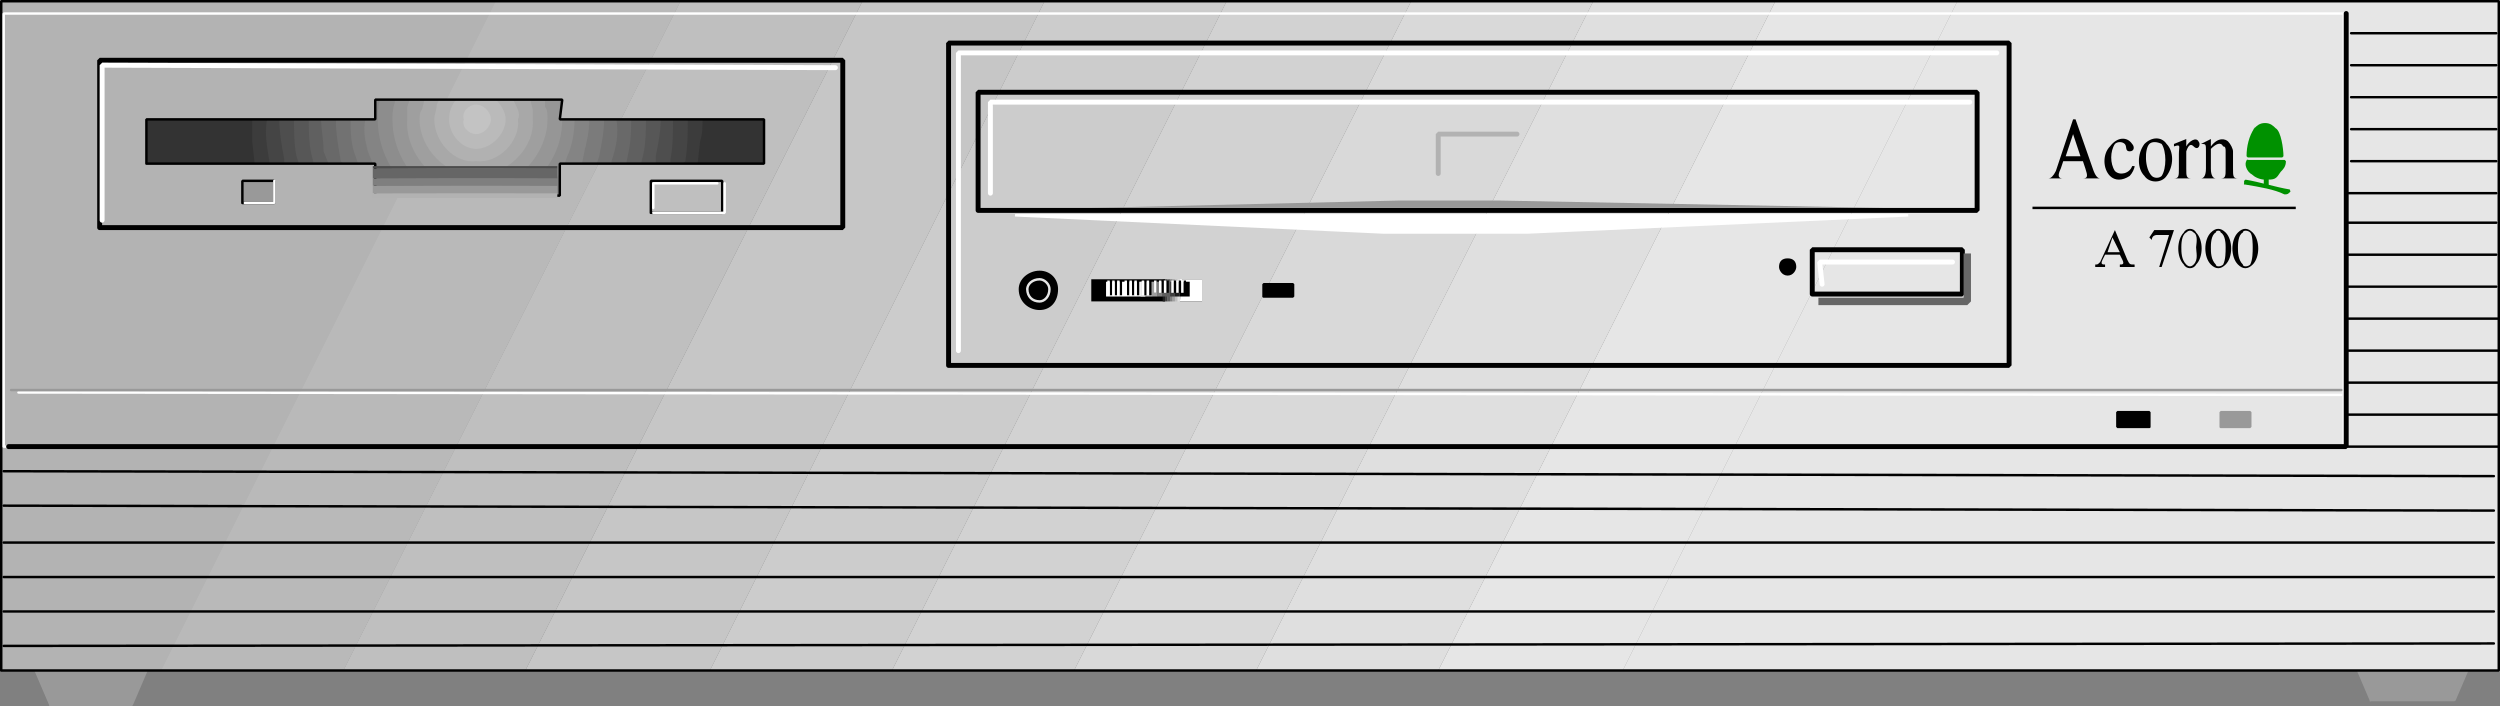<svg xmlns="http://www.w3.org/2000/svg" width="1016" height="287" version="1.2"><rect width="100%" height="100%" fill="#808080" stroke="none"/><g fill="none" fill-rule="evenodd" stroke="#000" stroke-linecap="square" stroke-linejoin="bevel" font-family="'Sans Serif'" font-size="12.5" font-weight="400"><path fill="#999" stroke="#999" stroke-linecap="butt" d="m963.5 284.5-6-14h46l-6 14h-34m-943 2-6-14h45l-6 14h-33" vector-effect="non-scaling-stroke"/><path fill="#b3b3b3" stroke="none" d="M.5 272.5V.5h276l-137 272H.5m659 0 136-272h220v272h-356"/><path fill="#e6e6e6" stroke="none" d="m659.5 272.5 136-272h220v272h-356"/><path fill="#e6e6e6" stroke="none" d="m584.5 272.5 137-272h74l-136 272h-75"/><path fill="#dfdfdf" stroke="none" d="m510.5 272.5 137-272h74l-137 272h-74"/><path fill="#d9d9d9" stroke="none" d="m436.5 272.5 137-272h74l-137 272h-74"/><path fill="#d2d2d2" stroke="none" d="m362.5 272.5 136-272h75l-137 272h-74"/><path fill="#ccc" stroke="none" d="m288.5 272.5 136-272h74l-136 272h-74"/><path fill="#c6c6c6" stroke="none" d="m213.5 272.5 137-272h74l-136 272h-75"/><path fill="#bfbfbf" stroke="none" d="m139.5 272.5 137-272h74l-137 272h-74"/><path fill="#b9b9b9" stroke="none" d="m65.5 272.5 136-272h75l-137 272h-74"/><path stroke-linecap="round" d="M.5 272.5V.5h1015v272H.5" vector-effect="non-scaling-stroke"/><path stroke="#fff" stroke-linecap="round" d="M1.5 181.5V5.5h951v176H1.5" vector-effect="non-scaling-stroke"/><path stroke-linecap="round" stroke-width="2" d="M40.5 92.5v-68h302v68h-302"/><path fill="#333" stroke="none" d="M59.5 66.5v-18h39-1c0 3 0 7 1 10l1 8h-40m229 0 1-8v-10h21v18h-22"/><path fill="#333" stroke="none" d="M152.5 79.5v-13h-55l-1-8v-10h56v-8h76l-1 8h63c1 3 0 7 0 10l-1 8h-62v13h-75"/><path fill="#3c3c3c" stroke="none" d="M152.5 79.5v-13h-49l-1-9v-9h50v-8h76l-1 8h58c0 3 0 6-1 9l-1 9h-56v13h-75"/><path fill="#454545" stroke="none" d="M152.5 79.5v-13h-43v-1c-1-6-2-11-1-17h44v-8h76l-1 8h52c0 6 0 11-1 17l-1 1h-50v13h-75"/><path fill="#4e4e4e" stroke="none" d="M152.5 79.5v-13h-37v-2c-1-5-2-11-2-16h39v-8h76l-1 8h46c0 5 0 11-1 16v2h-45v13h-75"/><path fill="#575757" stroke="none" d="M152.5 79.5v-13h-31l-1-3c-1-5-1-10-1-15h33v-8h76l-1 8h41c0 5-1 10-2 15v3h-39v13h-75"/><path fill="#606060" stroke="none" d="M152.5 79.5v-13h-25l-1-4c-1-5-1-9-1-14h27v-8h76l-1 8h35c0 5 0 9-1 14l-1 4h-33v13h-75"/><path fill="#696969" stroke="none" d="M152.5 79.5v-13h-19l-2-5c0-5-1-9-1-13h22v-8h76l-1 8h29c0 4 0 8-1 13l-1 5h-27v13h-75"/><path fill="#727272" stroke="none" d="M152.5 79.5v-13h-13l-1-1c-1-6-2-11-2-17h16v-8h76l-1 8h23c1 6 0 11-2 17v1h-21v13h-75"/><path fill="#7b7b7b" stroke="none" d="m153.5 79.5-1-1v-12h-7l-1-3c-2-5-2-10-2-15h10v-8h76l-1 8h18c0 5-1 10-2 15l-1 3h-15v13h-74"/><path fill="#848484" stroke="none" d="m160.5 79.5-2-2c-2-2-4-5-5-7l-1-3v-1h-1l-2-5c-1-4-2-8-1-13h4v-8h76l-1 8h12c0 5-1 9-2 13l-1 5h-9v13h-67"/><path fill="#8d8d8d" stroke="none" d="m169.5 79.5-4-3c-7-7-12-17-12-28 0-2 0-5 1-8h74l-1 8h6c0 5-1 11-3 15l-1 3h-2v4c-2 3-4 5-5 6l-4 3h-49"/><path fill="#969696" stroke="none" d="m179.5 79.5-5-2c-9-7-15-17-15-29 0-2 0-4 1-7v-1h67v8h1c0 12-6 22-16 29l-5 2h-28"/><path fill="#9f9f9f" stroke="none" d="M193.5 77.5c-15 0-29-14-28-29v-5l1-3h55v3c1 1 1 3 1 5 0 15-14 29-29 29"/><path fill="#a8a8a8" stroke="none" d="M193.5 71.5c-12 0-23-11-23-23 0-1 0-3 1-4l1-4h43l1 4v4c1 12-11 23-23 23"/><path fill="#b1b1b1" stroke="none" d="M193.5 65.5c-9 1-17-8-17-17 0-2 1-4 1-6l1-2h30l1 2c1 2 2 4 1 6 1 9-8 18-17 17"/><path fill="#bababa" stroke="none" d="M193.5 60.5c-6 0-11-6-11-12 0-3 1-6 3-8h16c2 2 4 5 4 8 0 6-6 12-12 12"/><path fill="#c3c3c3" stroke="none" d="M193.5 54.5c-3 0-6-3-5-6-1-3 2-6 5-6s6 3 6 6-3 6-6 6"/><path stroke-linecap="round" d="M59.5 66.5v-18h93v-8h76l-1 8h83v18h-83v13h-75v-13h-93" vector-effect="non-scaling-stroke"/><path fill="#000" stroke="none" d="M226.5 80.5v-13 13"/><path fill="#ccc" stroke="none" d="M151.5 80.5h75-75"/><path fill="#b2b2b2" stroke="none" d="M151.5 80.5v-2h75v2h-75"/><path fill="#999" stroke="none" d="M151.5 78.5v-3h75v3h-75"/><path fill="#7f7f7f" stroke="none" d="M151.5 75.5v-3h75v3h-75"/><path fill="#666" stroke="none" d="M151.5 72.5v-4h75v4h-75"/><path fill="#4c4c4c" stroke="none" d="M151.5 68.5v-1h75v1h-75"/><path stroke-linecap="round" d="m1.5 191.5 1012 2m-1012 12 1012 2m-1012 13h1012m-1012 14h1012m-1012 14h1012m-1012 14 1012-1m-58-248h59m-59 13h59m-59 13h59m-59 13h59m-59 13h59m-60 13h60m-60 12h60m-60 13h60m-60 13h60m-60 13h61m-61 13h61m-62 13h62m-62 13h62m-62 13h62" vector-effect="non-scaling-stroke"/><path fill="#999" stroke-linecap="round" d="M98.5 82.5v-9h13v9h-13" vector-effect="non-scaling-stroke"/><path stroke="#fff" stroke-linecap="round" stroke-width="2" d="M41.5 89.5v-63l298 1"/><path stroke="#fff" stroke-linecap="round" d="M111.5 73.5v9h-12" vector-effect="non-scaling-stroke"/><path stroke-linecap="round" d="M264.5 86.5v-13h29v13h-29" vector-effect="non-scaling-stroke"/><path stroke="#fff" stroke-linecap="round" d="M265.5 84.5v-10h26m3 0v12h-29"/><path stroke-linecap="round" stroke-width="2" d="M953.5 5.5v176H3.5"/><path stroke="#fff" stroke-linecap="round" d="m951.5 160.5-944-1" vector-effect="non-scaling-stroke"/><path stroke="#999" stroke-linecap="round" d="M4.5 158.5h947" vector-effect="non-scaling-stroke"/><path stroke-linecap="round" stroke-width="2" d="M385.5 148.5v-131h431v131h-431"/><path stroke="#fff" stroke-linecap="round" stroke-width="2" d="M811.5 21.5h-422v121"/><path fill="#000" stroke-linecap="round" d="M513.5 120.5v-5h12v5h-12m360 53v-6h-13v6h13" vector-effect="non-scaling-stroke"/><path fill="#999" stroke="#999" stroke-linecap="round" d="M902.5 173.5v-6h12v6h-12" vector-effect="non-scaling-stroke"/><path fill="#00c100" stroke="#009100" stroke-linecap="butt" d="M921.5 72.5v3h-1v-3h1" vector-effect="non-scaling-stroke"/><path fill="#009100" stroke="#009100" stroke-linecap="butt" d="M916.5 52.5c-2 3-3 7-3 11h14c0-3-1-10-3-11-1-1-2-2-4-2s-3 1-4 2m-3 13h15c0 2-1 3-2 4-2 3-2 3-6 3-2 0-4-1-5-2-2-1-3-4-2-5m-1 9v-1c6 1 12 3 18 4-1 1-1 1-2 1-4-2-10-3-16-4" vector-effect="non-scaling-stroke"/><path fill="#000" stroke="none" d="m842.5 54.5 3 9h-6l3-9m-10 18h6c-1 0-3 0-1-4l1-3h8l1 3c1 3 1 4-1 4h7c-1 0-2-1-3-4l-7-20h-1l-7 21c-1 2-2 3-3 3m34-5h1c0 1-1 3-2 4-3 2-6 2-8 0-3-3-3-9 0-12 3-4 7-4 9-1 1 1 1 3-1 3s-1-2-2-3-3-1-4 0c-2 3-2 8 0 11 2 2 6 1 7-2m5 4c2 3 7 3 9 0 3-4 3-10 0-13-2-3-6-3-9 0-3 4-3 10 0 13m3 0c-3-3-3-11-1-13 1-1 3-1 5 0 2 3 2 10 0 13-1 1-3 1-4 0m9-13v1c3-1 2 0 2 3v6c0 3 0 4-2 4h7c-2 0-2-1-2-4v-7c1-3 2-3 3-2 2 2 3-1 2-2-1-2-4 0-5 2v-3l-5 2m11 0c2 0 2 0 2 3v7c0 3-1 4-2 4h6c-1 0-2-1-2-4v-8c2-2 4-3 5-1 1 0 1 1 1 2v7c0 3 0 4-2 4h7c-2 0-2-1-2-4v-7c0-1-1-3-2-4s-4-2-7 2v-3l-4 2"/><path stroke-linecap="butt" d="M826.5 84.5h106" vector-effect="non-scaling-stroke"/><path fill="#000" stroke="none" d="m858.5 96.5 3 6h-5l2-6m-7 11v1h4v-1c-1 0-2 0-1-2l1-2h6l1 2c1 2 0 2-1 2v1h6v-1c-2 0-2 0-3-2l-5-12-6 13c-1 1-1 1-2 1m23-10-1-1 2-3h8l-5 15h-1l4-13h-5s-2 0-2 2m18-3c-1-2-4-2-5 0-3 3-3 10 0 13 1 2 4 2 5 0 3-3 3-10 0-13m-1 0c-1-1-2-1-3 0-2 1-2 5-2 6 0 2 0 5 2 7 1 1 2 1 3 0 2-2 1-5 1-7 0-1 1-5-1-6m13 0c-2-2-4-2-6 0-3 3-3 10 0 13 2 2 4 2 6 0 3-3 3-10 0-13m-2 0c0-1-2-1-2 0-2 1-2 5-2 6 0 2 0 5 2 7 0 1 2 1 3 0 1-2 1-5 1-7 0-1 0-5-2-6"/><path fill="#000" stroke="none" d="M915.5 94.5c-2-2-4-2-6 0-3 3-3 10 0 13 2 2 4 2 6 0 3-3 3-10 0-13m-1 0c-1-1-3-1-3 0-2 1-2 5-2 6 0 2 0 5 2 7 0 1 2 1 3 0 1-2 1-5 1-7 0-1 0-5-1-6"/><path fill="#000" stroke-linecap="round" d="M723.5 108.5c0-2 1-3 3-3s3 1 3 3c0 1-1 3-3 3s-3-2-3-3" vector-effect="non-scaling-stroke"/><path fill="#000" stroke="none" d="M443.5 122.5v-9h30v9h-30m36 0 1-9h8v9h-9"/><path fill="#fff" stroke="none" d="m479.5 122.5 1-9h8v9h-9"/><path fill="#fff" stroke="none" d="M479.5 122.5v-9h1l-1 9"/><path fill="#dfdfdf" stroke="none" d="M478.5 122.5v-9h1v9h-1"/><path fill="#bfbfbf" stroke="none" d="M477.5 122.5v-9h1v9h-1"/><path fill="#9f9f9f" stroke="none" d="M476.5 122.5v-9h1v9h-1"/><path fill="#7f7f7f" stroke="none" d="M475.5 122.5v-9h1v9h-1"/><path fill="#5f5f5f" stroke="none" d="M474.5 122.5v-9h1v9h-1"/><path fill="#3f3f3f" stroke="none" d="M473.5 122.5v-9h1v9h-1"/><path fill="#1f1f1f" stroke="none" d="M472.5 122.5v-9h1v9h-1"/><path fill="#fff" stroke="none" d="M449.5 120.5v-6h34v6h-34m33 0v-6h-17v6h17"/><path fill="#000" stroke="none" d="M482.5 120.5v-6h1v6h-1m-3 0v-6h3v6h-3"/><path fill="#1f1f1f" stroke="none" d="M477.5 120.5v-6h2v6h-2"/><path fill="#3f3f3f" stroke="none" d="M475.5 120.5v-6h2v6h-2"/><path fill="#5f5f5f" stroke="none" d="M472.5 120.5v-6h3v6h-3"/><path fill="#7f7f7f" stroke="none" d="M470.5 120.5v-6h2v6h-2"/><path fill="#9f9f9f" stroke="none" d="M468.5 120.5v-6h2v6h-2"/><path fill="#bfbfbf" stroke="none" d="M465.5 120.5v-6h3v6h-3"/><path fill="#dfdfdf" stroke="none" d="M463.5 120.5v-6h2v6h-2"/><path stroke-linecap="butt" d="M451.5 114.5v5m2-5v5m2-5v5m3-5v5m2-5v5m2-5v5m3-5v5m2-5v5m2-5v4m3-4v4m2-4v4m3-4v4m2-4v4m2-4v4" vector-effect="non-scaling-stroke"/><path stroke="#fff" stroke-linecap="butt" d="M450.5 114.5v5m2-5v5m2-5v5m3-5v5m2-5v5m2-5v5m3-5v5m2-5v5m3-5v4m2-4v4m2-4v4m3-4v4m2-4v4m2-4v4" vector-effect="non-scaling-stroke"/><path stroke-linecap="round" stroke-width="2" d="M736.5 119.5v-18h61v18h-61"/><path stroke="#fff" stroke-linecap="round" stroke-width="2" d="M793.5 106.5h-54l1 9"/><path stroke="#666" stroke-linecap="butt" stroke-width="3" d="M740.5 122.5h59v-18"/><path stroke-linecap="round" stroke-width="2" d="M397.5 85.5v-48h406v48h-406"/><path fill="#fff" stroke="#fff" stroke-linecap="round" d="m562.5 94.5-150-7h363l-155 7h-58" vector-effect="non-scaling-stroke"/><path stroke="#fff" stroke-linecap="round" stroke-width="2" d="M800.5 41.5h-398v37"/><path stroke="#b2b2b2" stroke-linecap="round" stroke-width="2" d="M616.5 54.5h-32v16"/><path fill="#999" stroke="none" d="m443.5 84.5 125-3h41l156 3h-322"/><path fill="#000" stroke-linecap="round" d="M414.5 117.5c0-4 4-7 8-7s7 3 7 7c0 5-3 8-7 8s-8-3-8-8" vector-effect="non-scaling-stroke"/><path fill="#000" stroke="#e5e5e5" stroke-linecap="butt" d="M417.5 117.5c0-2 2-4 5-4 2 0 4 2 4 4 0 3-2 5-4 5-3 0-5-2-5-5" vector-effect="non-scaling-stroke"/></g></svg>

